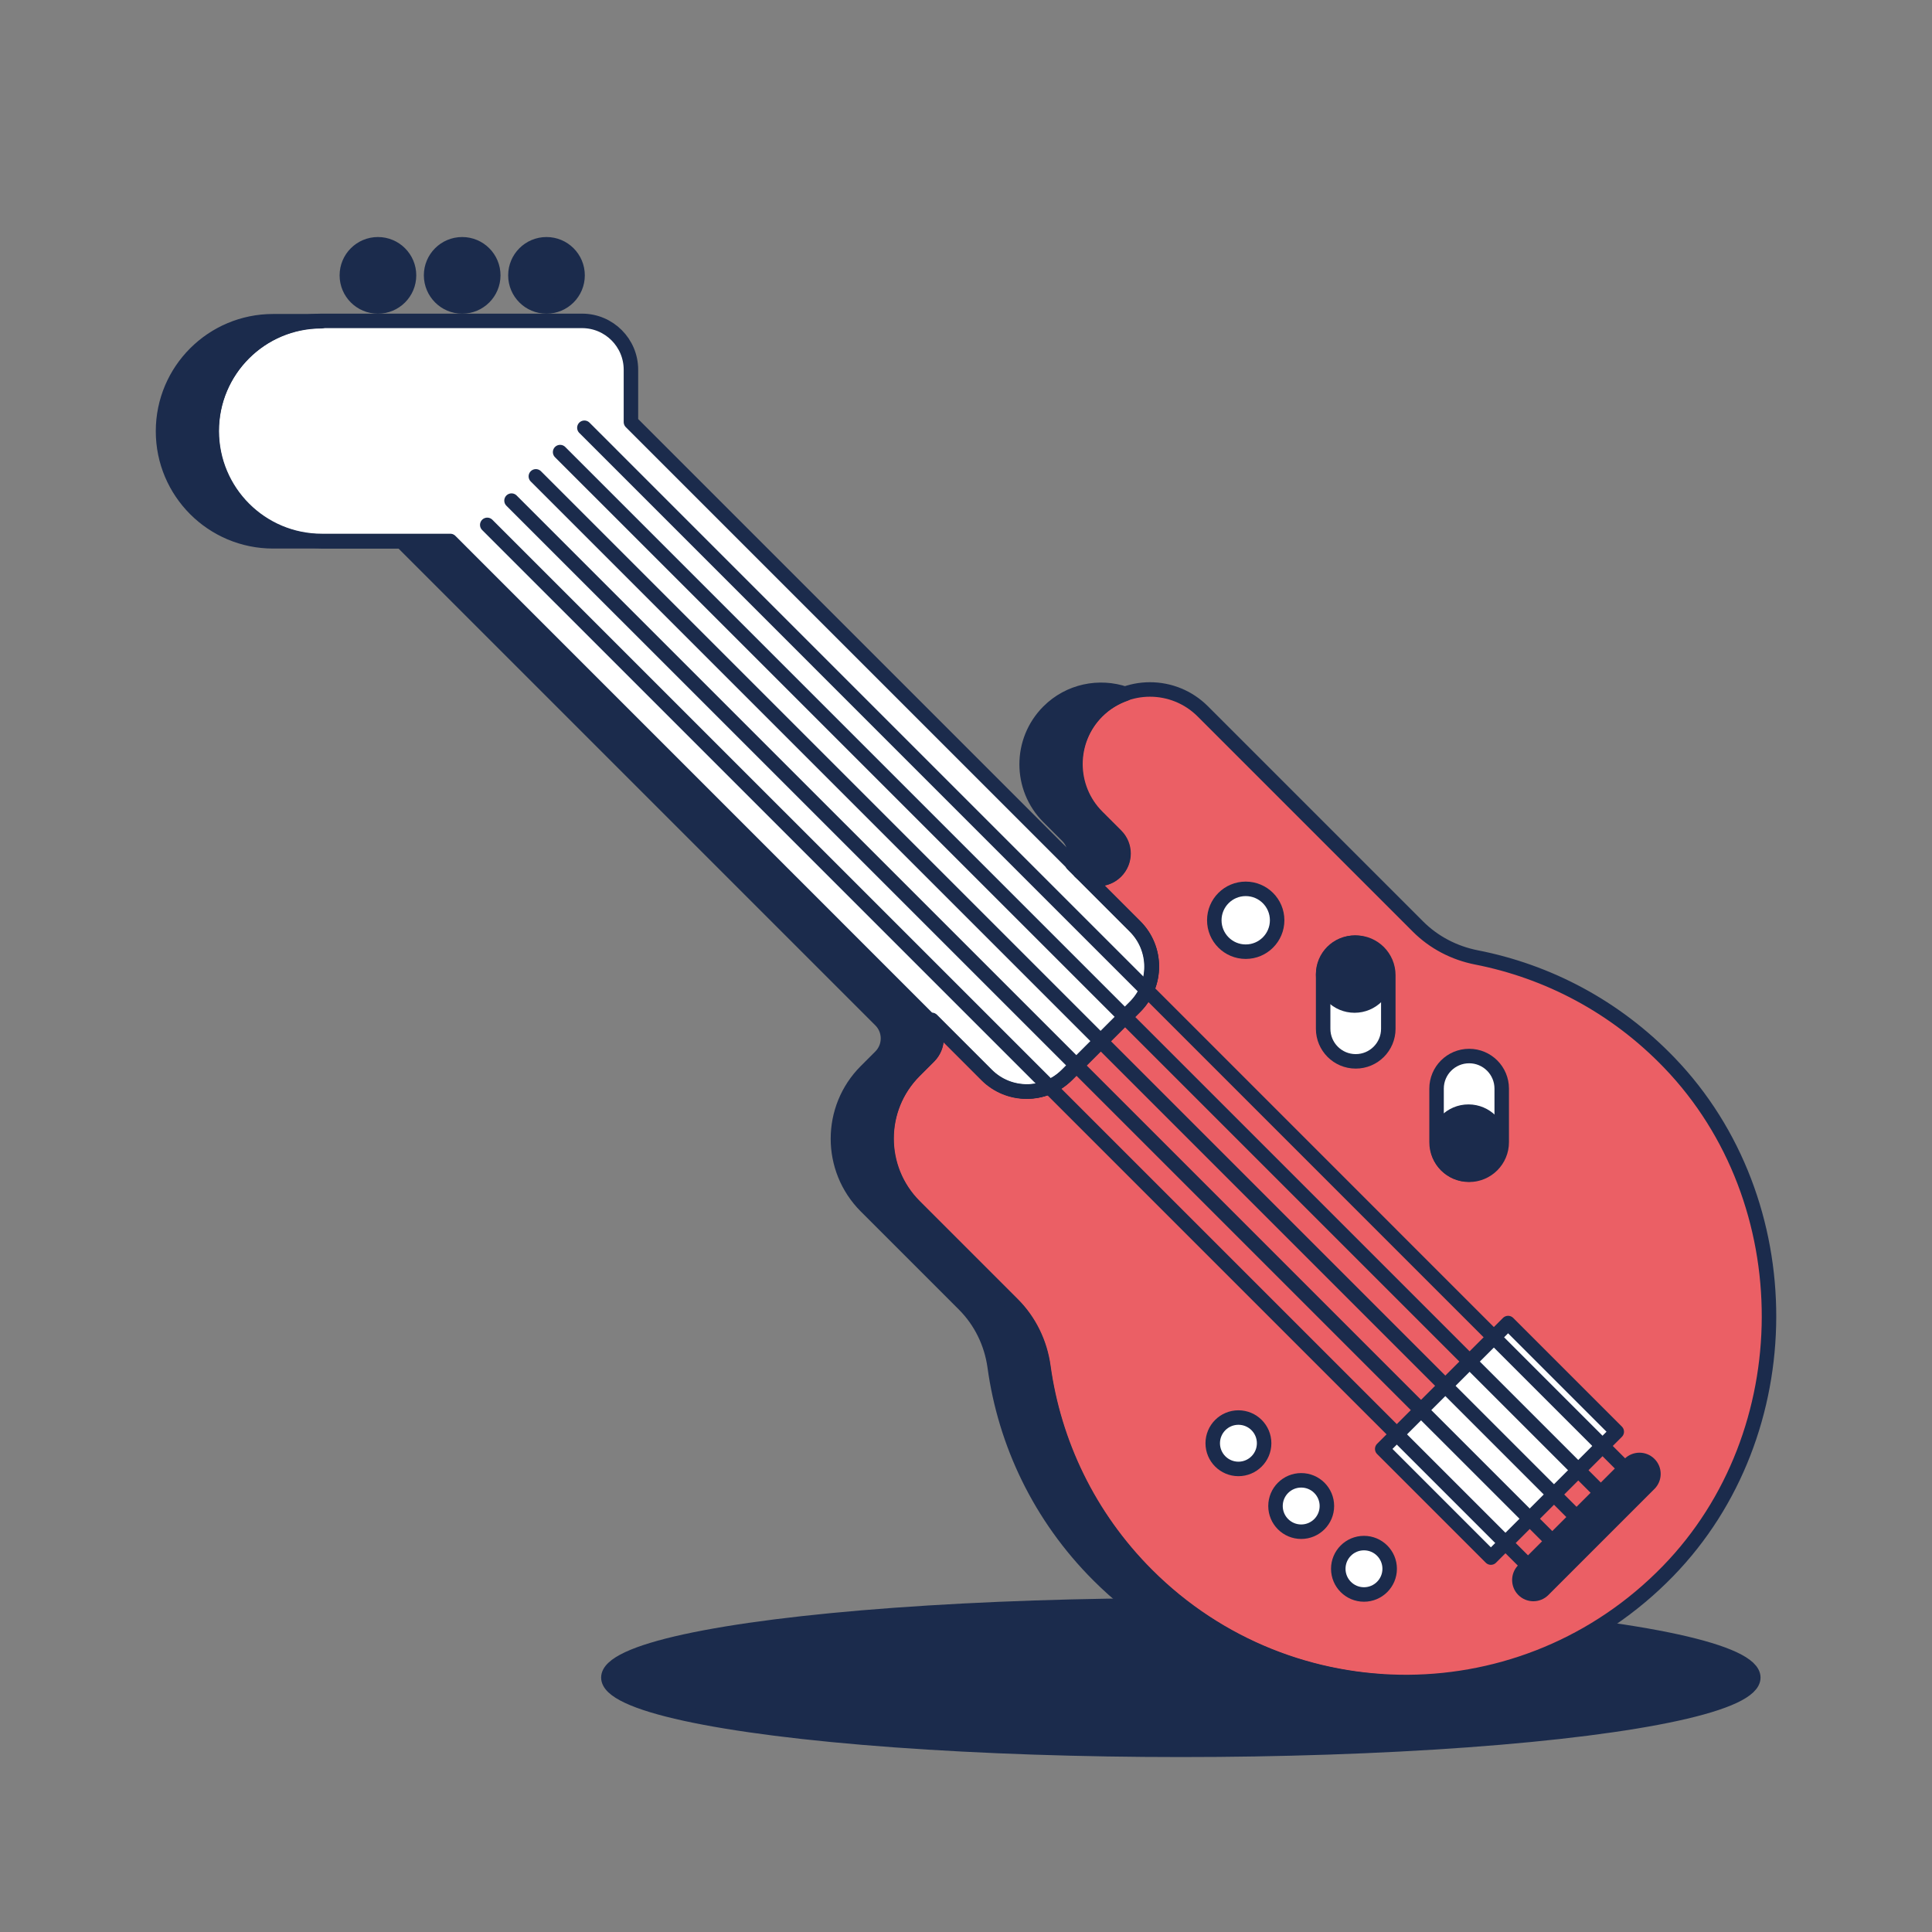 <svg xmlns="http://www.w3.org/2000/svg" xmlns:xlink="http://www.w3.org/1999/xlink" id="Ebene_1" x="0px" y="0px" viewBox="0 0 283.46 283.46" style="enable-background:new 0 0 283.46 283.46;" xml:space="preserve"><rect x="0" y="0" width="283.46" height="283.46" fill="#808080" stroke="none"/><style type="text/css">	.st0{fill:#1B2B4C;stroke:#1B2B4C;stroke-width:2.126;stroke-linecap:round;stroke-linejoin:round;stroke-miterlimit:10;}	.st1{fill:#FFFFFF;stroke:#1B2B4C;stroke-width:2.126;stroke-linecap:round;stroke-linejoin:round;stroke-miterlimit:10;}	.st2{fill:#EB5F65;stroke:#1B2B4C;stroke-width:2.126;stroke-linecap:round;stroke-linejoin:round;stroke-miterlimit:10;}	.st3{fill:none;stroke:#1B2B4C;stroke-width:2.126;stroke-linecap:round;stroke-linejoin:round;stroke-miterlimit:10;}	.st4{fill:#1B2B4C;}	.st5{fill:#FFFFFF;stroke:#1B2B4C;stroke-width:2.126;stroke-miterlimit:10;}	.st6{fill:#EB5F65;stroke:#1B2B4C;stroke-width:2.126;stroke-miterlimit:10;}	.st7{fill:none;stroke:#1B2B4C;stroke-width:2.126;stroke-miterlimit:10;}	.st8{fill:#1B2B4C;stroke:#1B2B4C;stroke-width:2.126;stroke-miterlimit:10;}	.st9{stroke:#1B2B4C;stroke-width:2.126;stroke-linecap:round;stroke-linejoin:round;stroke-miterlimit:10;}	.st10{fill:none;stroke:#FFFFFF;stroke-width:2.126;stroke-linecap:round;stroke-linejoin:round;stroke-miterlimit:10;}	.st11{fill:#FFFFFF;}	.st12{fill:#EB5F65;}	.st13{fill:none;stroke:#EB5F65;stroke-width:2.126;stroke-linecap:round;stroke-linejoin:round;stroke-miterlimit:10;}	.st14{fill:#1B2B4C;stroke:#1B2B4C;stroke-width:2.428;stroke-miterlimit:10;}	.st15{fill:#FFFFFF;stroke:#1B2B4C;stroke-width:2.18;stroke-linecap:round;stroke-linejoin:round;stroke-miterlimit:10;}	.st16{fill:#1B2B4C;stroke:#1B2B4C;stroke-width:2.18;stroke-linecap:round;stroke-linejoin:round;stroke-miterlimit:10;}	.st17{fill:#EB5F65;stroke:#1B2B4C;stroke-width:2.18;stroke-linecap:round;stroke-linejoin:round;stroke-miterlimit:10;}	.st18{fill:#EB5F65;stroke:#1B2B4C;stroke-width:1.981;stroke-linecap:round;stroke-linejoin:round;stroke-miterlimit:10;}	.st19{fill:#1B2B4C;stroke:#1B2B4C;stroke-width:2.18;stroke-miterlimit:10;}	.st20{fill:#5BC5F2;stroke:#1B2B4C;stroke-width:2.18;stroke-linecap:round;stroke-linejoin:round;stroke-miterlimit:10;}	.st21{fill:#EB5F65;stroke:#1B2B4C;stroke-width:1.419;stroke-linecap:round;stroke-linejoin:round;stroke-miterlimit:10;}	.st22{fill:#FFFFFF;stroke:#1B2B4C;stroke-width:1.419;stroke-miterlimit:10;}	.st23{fill:none;stroke:#1B2B4C;stroke-width:1.419;stroke-linecap:round;stroke-linejoin:round;stroke-miterlimit:10;}	.st24{fill:#1B2B4C;stroke:#FFFFFF;stroke-width:2.126;stroke-miterlimit:10;}	.st25{fill:none;stroke:#1B2B4C;stroke-width:2.126;stroke-linecap:round;stroke-miterlimit:10;}	.st26{fill:none;stroke:#FFFFFF;stroke-width:2.027;stroke-linecap:round;stroke-miterlimit:10;}	.st27{fill:#1B2B4C;stroke:#1B2B4C;stroke-width:1.889;stroke-miterlimit:10;}	.st28{fill:none;stroke:#1B2B4C;stroke-width:1.673;stroke-miterlimit:10;}	.st29{fill:#EB5F65;stroke:#1B2B4C;stroke-width:1.101;stroke-miterlimit:10;}	.st30{fill:#EB5F65;stroke:#1B2B4C;stroke-width:1.399;stroke-miterlimit:10;}	.st31{fill:#1B2B4C;stroke:#1B2B4C;stroke-width:1.889;stroke-linecap:round;stroke-miterlimit:10;}	.st32{fill:#EB5F65;stroke:#1B2B4C;stroke-width:2.126;stroke-linecap:round;stroke-miterlimit:10;}	.st33{fill:#FFFFFF;stroke:#1B2B4C;stroke-width:2.126;stroke-linecap:round;stroke-miterlimit:10;}	.st34{fill:none;stroke:#1B2B4C;stroke-width:2.126;stroke-linecap:round;stroke-linejoin:round;}	.st35{fill:none;stroke:#1B2B4C;stroke-width:2.126;stroke-linecap:round;stroke-linejoin:round;stroke-dasharray:11.212,11.212;}	.st36{fill:none;stroke:#1B2B4C;stroke-width:2.126;stroke-linecap:round;stroke-linejoin:round;stroke-dasharray:11.173,11.173;}	.st37{fill:none;stroke:#1B2B4C;stroke-width:2.126;stroke-linecap:round;stroke-linejoin:round;stroke-dasharray:11.212,11.212;}	.st38{fill:none;stroke:#1B2B4C;stroke-width:2.126;stroke-linecap:round;stroke-linejoin:round;stroke-dasharray:11.421,11.421;}	.st39{fill:none;stroke:#1B2B4C;stroke-width:2.126;stroke-linecap:round;stroke-linejoin:round;stroke-dasharray:11.703,11.703;}	.st40{fill:#1B2B4C;stroke:#1B2B4C;stroke-width:2.236;stroke-miterlimit:10;}	.st41{fill:#FFFFFF;stroke:#1B2B4C;stroke-width:2.202;stroke-miterlimit:10;}	.st42{fill:none;stroke:#1B2B4C;stroke-width:2.202;stroke-miterlimit:10;}	.st43{fill:#EB5F65;stroke:#1B2B4C;stroke-width:2.202;stroke-miterlimit:10;}	.st44{fill:#EB5F65;stroke:#1B2B4C;stroke-width:1.486;stroke-linecap:round;stroke-linejoin:round;stroke-miterlimit:10;}	.st45{fill:#1B2B4C;stroke:#1B2B4C;stroke-width:1.486;stroke-linecap:round;stroke-linejoin:round;stroke-miterlimit:10;}	.st46{fill:#FFFFFF;stroke:#1B2B4C;stroke-width:1.486;stroke-linecap:round;stroke-linejoin:round;stroke-miterlimit:10;}	.st47{fill:#EB5F65;stroke:#1B2B4C;stroke-width:2.353;stroke-linecap:round;stroke-linejoin:round;stroke-miterlimit:10;}	.st48{fill:none;stroke:#1B2B4C;stroke-width:2.353;stroke-linecap:round;stroke-linejoin:round;stroke-miterlimit:10;}	.st49{fill:#EB5F65;stroke:#1B2B4C;stroke-width:2.275;stroke-linecap:round;stroke-linejoin:round;stroke-miterlimit:10;}	.st50{fill:#1B2B4C;stroke:#1B2B4C;stroke-width:2.228;stroke-miterlimit:10;}</style><g>	<ellipse class="st0" cx="173.25" cy="246.13" rx="83.99" ry="10.6"></ellipse>	<g>		<path class="st2" d="M144.78,157.69c3.25,3.25,8.53,3.25,11.78,0l10-10c3.25-3.25,3.25-8.53,0-11.78l-8.06-8.06l0-0.01l0.01,0.01   c1.45,1.45,3.8,1.45,5.25,0c1.45-1.45,1.45-3.8,0-5.25l-2.77-2.77c-4.27-4.27-4.27-11.19,0-15.47c4.27-4.27,11.19-4.27,15.47,0   l5.4,5.4l4.67,4.67l21.51,21.51c2.34,2.34,5.33,3.89,8.58,4.53c10.42,2.04,20.34,7.18,28.29,15.44   c19.59,20.34,19.5,54.37-0.19,74.61c-20.91,21.5-55.29,21.68-76.43,0.55c-8.6-8.6-13.67-19.4-15.21-30.59   c-0.48-3.46-2.04-6.68-4.52-9.15l-14.37-14.37c-5.48-5.48-5.48-14.37,0-19.85l2.13-2.13c1.46-1.46,1.47-3.83,0.02-5.3l0.38-0.03   L144.78,157.69z"></path>		<path class="st1" d="M47.22,47.08l38.18,0c3.96,0,7.17,3.21,7.17,7.17v7.67l65.93,65.93l0,0.01l8.06,8.06   c3.25,3.25,3.25,8.53,0,11.78l-10,10c-3.25,3.25-8.53,3.25-11.78,0l-8.06-8.06l-0.38,0.03c-0.01-0.01-0.01-0.02-0.02-0.03   L66.06,79.37l-18.84,0c-8.92,0-16.15-7.23-16.15-16.15C31.07,54.31,38.3,47.08,47.22,47.08z"></path>	</g>	<g>		<path class="st0" d="M160.93,104.4c-4.27,4.27-4.27,11.19,0,15.47l2.77,2.77c1.45,1.45,1.45,3.8,0,5.25l0,0   c-1.45,1.45-3.8,1.45-5.25,0l-1.1-1.1c0.62-1.37,0.37-3.03-0.75-4.15l-2.77-2.77c-4.27-4.27-4.27-11.19,0-15.47   c3.05-3.05,7.46-3.91,11.28-2.6C163.59,102.33,162.15,103.19,160.93,104.4z"></path>		<path class="st0" d="M40.07,47.13l7.1,0c-8.92,0-16.14,7.23-16.14,16.15c0,8.92,7.23,16.15,16.15,16.15h18.84l70.26,70.26   c1.47,1.47,1.47,3.86,0,5.33l-2.13,2.13c-5.48,5.48-5.48,14.37,0,19.85l14.37,14.37c2.47,2.47,4.04,5.69,4.52,9.15   c1.54,11.19,6.6,21.99,15.21,30.59c9.58,9.58,21.89,14.77,34.43,15.59c-14.9,0.99-30.14-4.2-41.53-15.59   c-8.6-8.6-13.67-19.4-15.21-30.59c-0.48-3.46-2.04-6.68-4.52-9.15l-14.37-14.37c-5.48-5.48-5.48-14.37,0-19.85l2.13-2.13   c1.47-1.47,1.47-3.86,0-5.33L58.91,79.42H40.07c-8.92,0-16.15-7.23-16.15-16.15l0,0C23.92,54.35,31.15,47.13,40.07,47.13z"></path>	</g>			<rect x="208.72" y="198.21" transform="matrix(-0.707 -0.707 0.707 -0.707 226.172 516.226)" class="st1" width="22.55" height="26.12"></rect>	<path class="st0" d="M80.18,44.96L80.18,44.96c2.52,0,4.56-2.04,4.56-4.56v0c0-2.52-2.04-4.56-4.56-4.56h0  c-2.52,0-4.56,2.04-4.56,4.56v0C75.62,42.92,77.66,44.96,80.18,44.96z"></path>	<path class="st0" d="M67.81,44.96L67.81,44.96c2.52,0,4.56-2.04,4.56-4.56v0c0-2.52-2.04-4.56-4.56-4.56h0  c-2.52,0-4.56,2.04-4.56,4.56v0C63.26,42.92,65.3,44.96,67.81,44.96z"></path>	<path class="st0" d="M55.45,44.96L55.45,44.96c2.52,0,4.56-2.04,4.56-4.56v0c0-2.52-2.04-4.56-4.56-4.56h0  c-2.52,0-4.56,2.04-4.56,4.56v0C50.89,42.92,52.93,44.96,55.45,44.96z"></path>	<line class="st3" x1="236.32" y1="220.47" x2="82.18" y2="66.33"></line>	<line class="st3" x1="239.88" y1="216.91" x2="85.74" y2="62.76"></line>	<line class="st3" x1="232.76" y1="224.03" x2="78.62" y2="69.89"></line>	<line class="st3" x1="229.2" y1="227.59" x2="75.05" y2="73.45"></line>	<line class="st3" x1="225.64" y1="231.15" x2="71.49" y2="77.01"></line>	<path class="st1" d="M198.91,155.72L198.91,155.72c2.64,0,4.78-2.14,4.78-4.78v-7.86c0-2.64-2.14-4.78-4.78-4.78h0  c-2.64,0-4.78,2.14-4.78,4.78v7.86C194.13,153.58,196.27,155.72,198.91,155.72z"></path>	<circle class="st0" cx="198.74" cy="142.92" r="4.61"></circle>	<path class="st1" d="M215.55,172.36L215.55,172.36c2.64,0,4.78-2.14,4.78-4.78v-7.86c0-2.64-2.14-4.78-4.78-4.78l0,0  c-2.64,0-4.78,2.14-4.78,4.78v7.86C210.77,170.22,212.91,172.36,215.55,172.36z"></path>	<circle class="st0" cx="215.45" cy="167.71" r="4.61"></circle>	<circle class="st1" cx="182.77" cy="135.02" r="4.61"></circle>	<path class="st0" d="M223.52,233.27L223.52,233.27c0.8,0.8,2.1,0.8,2.9,0l15.57-15.57c0.8-0.8,0.8-2.1,0-2.9l0,0  c-0.8-0.8-2.1-0.8-2.9,0l-15.57,15.57C222.72,231.17,222.72,232.47,223.52,233.27z"></path>	<path class="st3" d="M158.45,127.89l8.06,8.06c3.25,3.25,3.25,8.53,0,11.78l-10,10c-3.25,3.25-8.53,3.25-11.78,0l-8.06-8.06"></path>	<circle class="st1" cx="200.12" cy="230.17" r="3.77"></circle>	<circle class="st1" cx="190.91" cy="220.96" r="3.77"></circle>	<circle class="st1" cx="181.7" cy="211.75" r="3.77"></circle></g></svg>